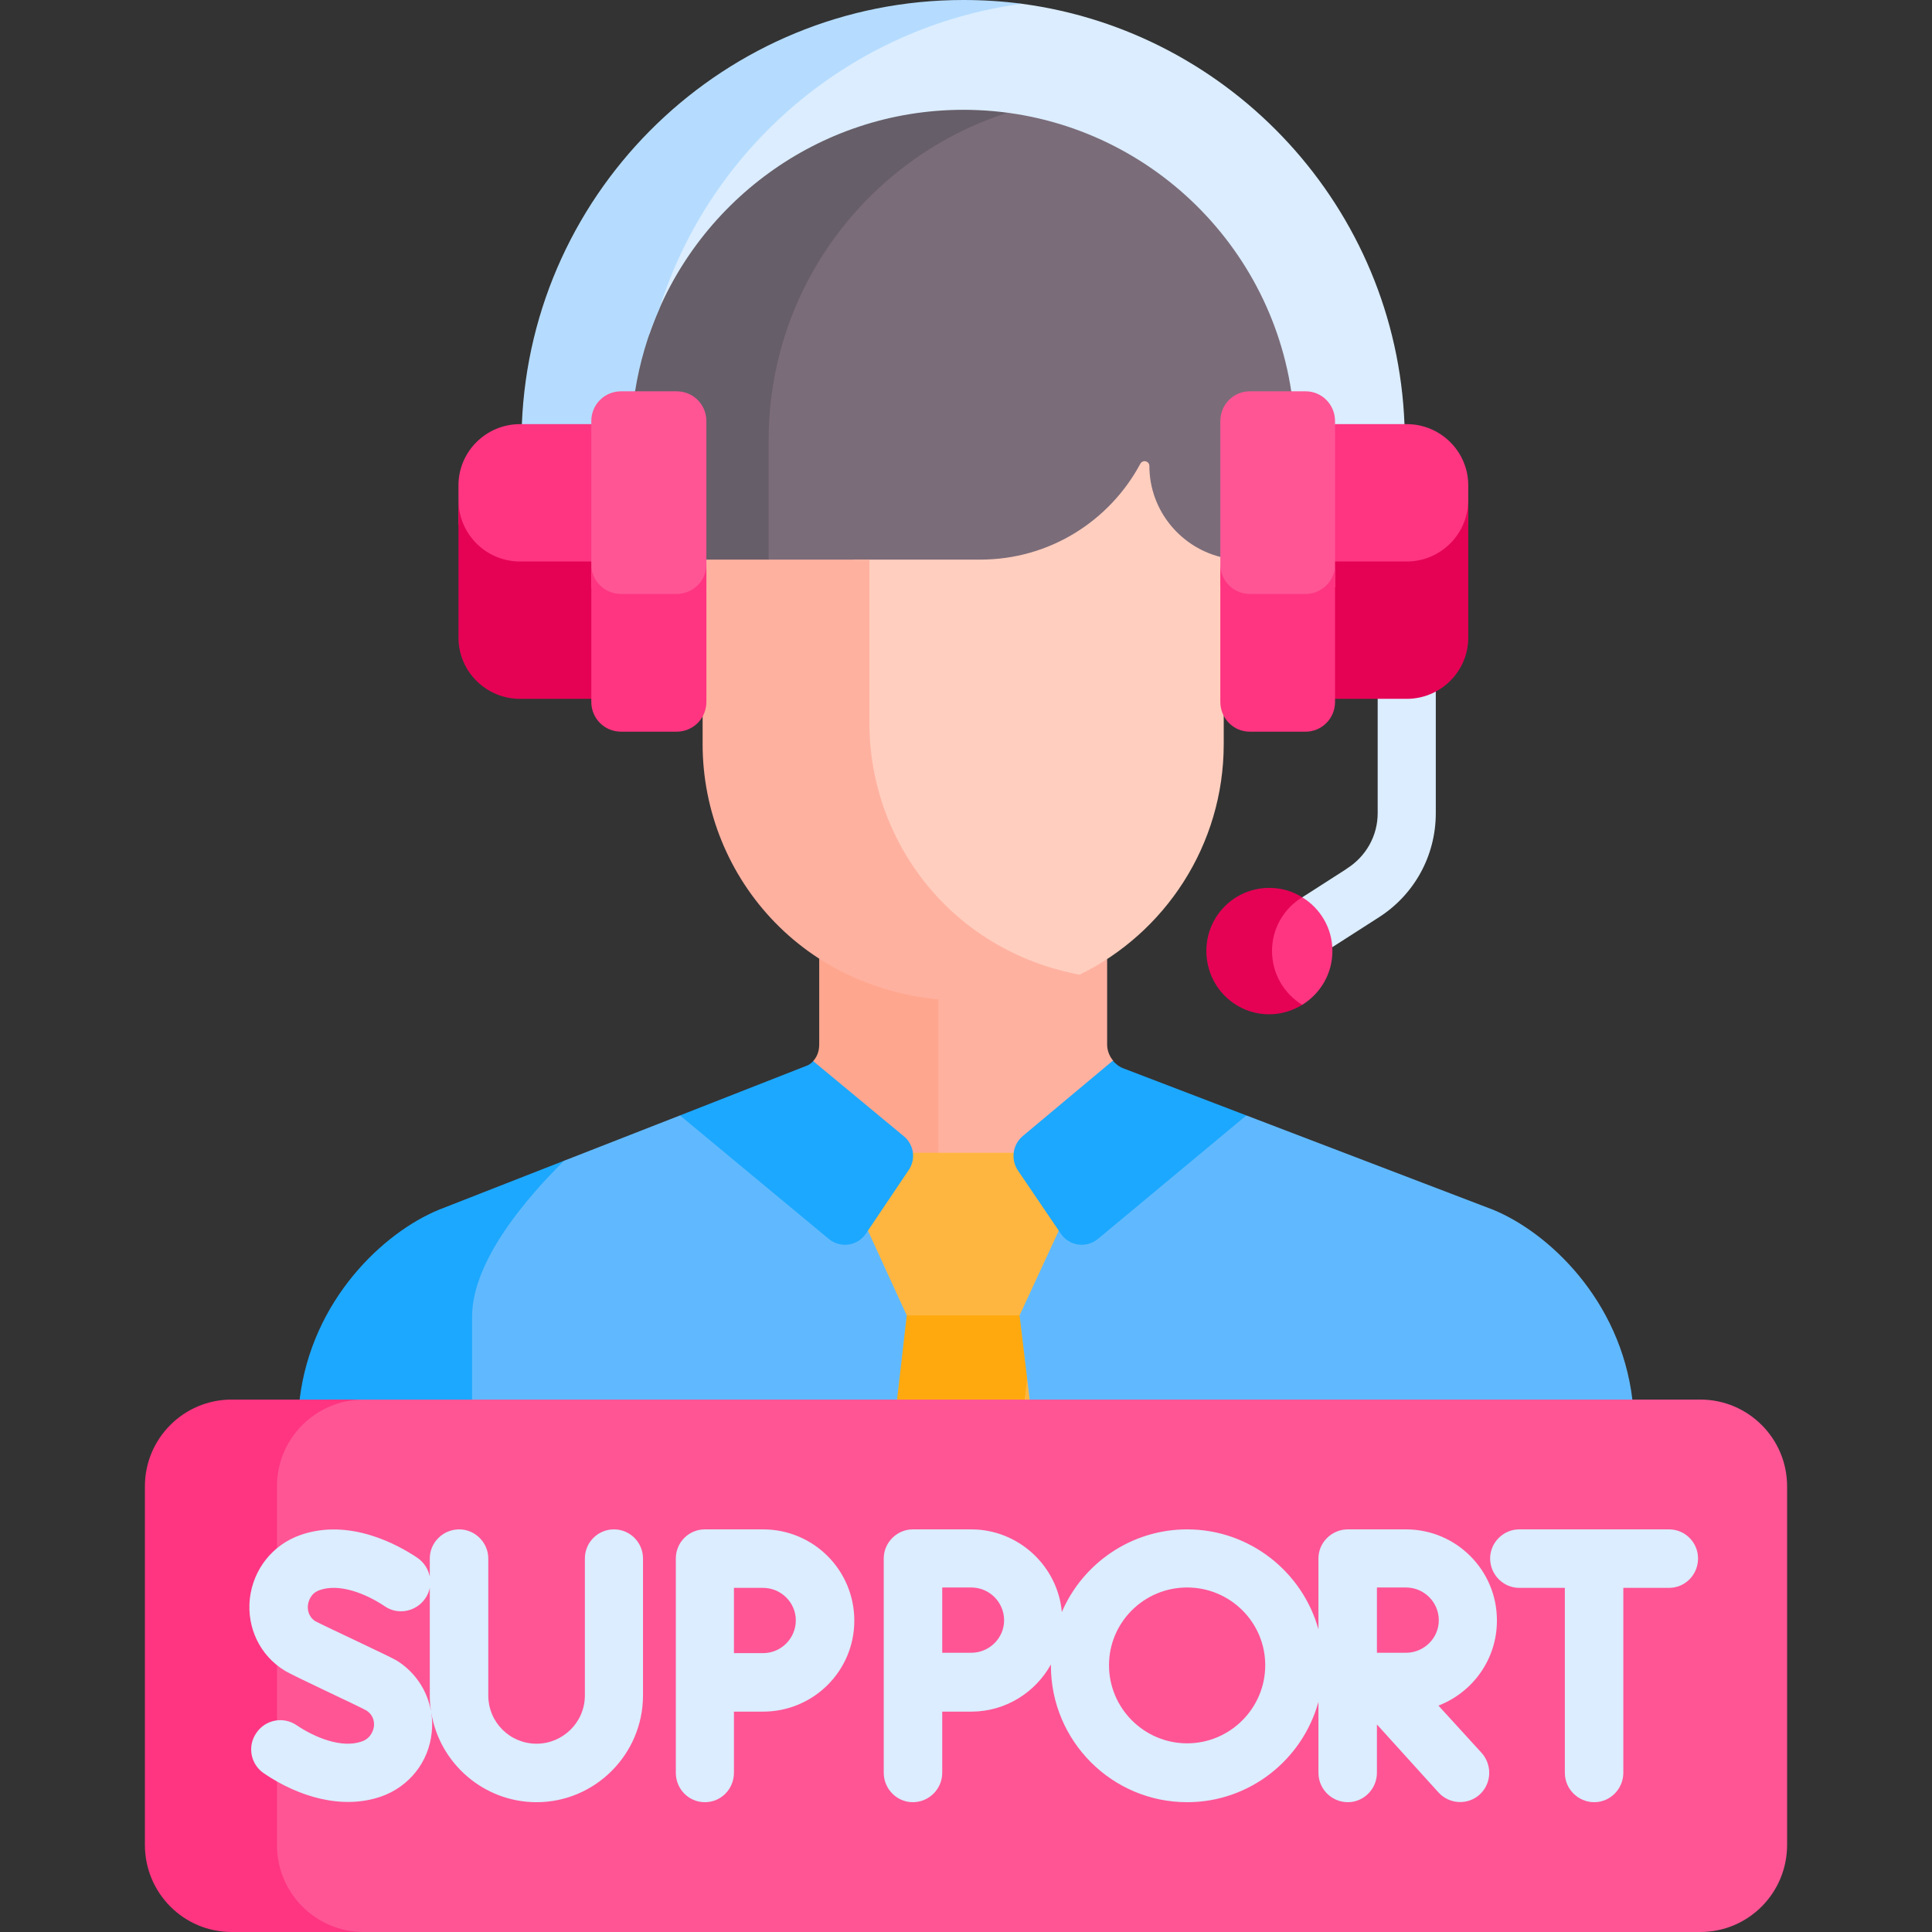 <svg version="1.2" xmlns="http://www.w3.org/2000/svg" viewBox="0 0 512 512" width="60" height="60">
	<rect x="0" y="0" width="512" height="512" fill="#333333" stroke="none"/>
	<title>Customer Support Integration</title>
	<style>
		.s0 { fill: #dbedff } 
		.s1 { fill: #60b9fe } 
		.s2 { fill: #1ca8ff } 
		.s3 { fill: #ffb1a0 } 
		.s4 { fill: #7b6c79 } 
		.s5 { fill: #665e68 } 
		.s6 { fill: #b5dcff } 
		.s7 { fill: #ffa68e } 
		.s8 { fill: #ff3581 } 
		.s9 { fill: #e50255 } 
		.s10 { fill: #ffb640 } 
		.s11 { fill: #ffa90f } 
		.s12 { fill: #ffcebe } 
		.s13 { fill: #ff5595 } 
	</style>
	<g>
		<g>
			<g>
				<path class="s0" d="m346.4 253.8c-2.5 0-5-1.3-6.5-3.6-2.3-3.6-1.2-8.3 2.4-10.6l14.5-9.3q0-0.1 0.1-0.1c5.1-3.2 8.2-8.7 8.2-14.7v-34.4c0-4.3 3.4-7.7 7.7-7.7 4.3 0 7.7 3.4 7.7 7.7v34.4c0 11.4-5.8 21.8-15.4 27.8l-14.5 9.3c-1.3 0.8-2.7 1.2-4.2 1.2z"/>
			</g>
			<path class="s1" d="m395.7 320.6l-65.4-25-6 2.4-36 21.4h-64.9l-35-23.8h-8.2l-30.7 12-10.2 5.9-16.8 27.8v33.8h304.6l5.5-4.2c-3.2-26.5-22.3-44.3-36.9-50.3z"/>
			<path class="s2" d="m125.1 349c0-15 14.8-31.9 24.4-41.4l-33.2 13c-14.6 6-33.7 23.8-36.9 50.3l4.6 4.2h41.1c0-8.6 0-18 0-26.1z"/>
			<path class="s3" d="m293.4 276.8v-22.7l-3.9-2.1h-42.6v60.6l8.4 6.8 38.2-30.9 1.5-7.4c-1-1.2-1.6-2.7-1.6-4.3z"/>
			<path class="s4" d="m346.3 149.5v-32.8c0-50.4-40.9-91.2-91.3-91.2-50.3 0-91.2 40.8-91.2 91.2v32.8z"/>
			<path class="s5" d="m275 27.7c-6.4-1.5-13.1-2.2-20-2.2-50.3 0-91.2 40.8-91.2 91.2v32.8h39.9v-32.8c0-43.5 30.5-79.9 71.3-89z"/>
			<path class="s0" d="m270.8 1h-15.5l-50.7 22.2-30.6 47.7-3.7 16.6 1.8 1c11.9-34.5 44.7-59.4 83.2-59.4 44 0 80.5 32.4 86.9 74.6l2.9 3.8 8 7.3h16.1l3-2.4c-2.2-57.2-45.7-104-101.4-111.4z"/>
			<g>
				<path class="s6" d="m270.8 1q-7.6-1-15.5-1c-63 0-114.5 50-117 112.4l3.6 4.3h14.8l6-9.2 5.6-3.8c1.2-7.6 3.4-15 6.4-21.8 13.4-42.7 50.7-74.8 96.1-80.9z"/>
			</g>
			<path class="s7" d="m248.7 308.3v-56.3h-27.9l-3.7 2v22.8c0 2-0.7 3.4-1.6 4.4v6.1l32.5 26.2c0.4-1.5 0.7-3.3 0.7-5.2z"/>
			<path class="s8" d="m125.4 146.7l11.3 6.1h16.9l6.7 6.1h1.3v-42.2l-4.9-4.3h-18.9c-9 0-16.3 7.3-16.3 16.2v10.3z"/>
			<path class="s9" d="m137.8 148.8c-9 0-16.3-7.3-16.3-16.3v36.5c0 8.9 7.3 16.2 16.3 16.2h18.9l4.9-2.6v-36.4l-4.9 2.6c0 0-18.9 0-18.9 0z"/>
			<path class="s10" d="m271.7 306.1l-3.1-0.6c-9.2 0-17.4 0-26.7 0l-2.5 1-9.4 16.2v3.4l10.3 22.5 2.7 1.8h23.8l3.4-1.8 10.4-22.5 0.7-4.5z"/>
			<path class="s10" d="m273.1 372.9l-0.9-7.6-3.6 2.8-0.6 4.8z"/>
			<path class="s11" d="m271.3 372.9l0.9-7.6-2-16.7c-9.4 0-20.4 0-29.9 0l-2.8 24.3c0 0 33.8 0 33.8 0z"/>
			<path class="s2" d="m219.6 328.3c3.1 2.6 7.7 1.9 9.9-1.4l11.3-16.8c2-2.9 1.4-6.8-1.3-9l-24-19.9q-0.6 0.7-1.4 1.1l-33.9 13.3z"/>
			<path class="s2" d="m281.1 326.9c2.2 3.3 6.8 4 9.9 1.4l39.3-32.7-32.4-12.4c-1.2-0.4-2.2-1.2-3-2.1l-23.9 20c-2.6 2.2-3.2 6.1-1.3 9z"/>
			<path class="s12" d="m304.6 123.5c0-1.3-1.7-1.8-2.4-0.6-8.1 15.1-24 25.4-42.4 25.4h-33.6v55.9c0 0 12.6 33.7 13.2 33.6 0.7-0.1 31.9 20.5 31.9 20.5h14.8c22.6-11 38.2-34.3 38.2-61.1v-49.4c-11.2-2.4-19.7-12.4-19.7-24.3z"/>
			<g>
				<path class="s3" d="m230.4 191.6v-43.3h-44.2v48.9c0 35.5 27.9 68 70.1 68 10.6 0 20.8-2.5 29.8-6.9-34-6.4-55.7-35.3-55.7-66.7z"/>
			</g>
			<path class="s13" d="m160.3 158.9h23.4l3.5-3.5v-43.8c0-4.4-3.5-7.9-7.9-7.9h-14.7c-4.4 0-7.9 3.5-7.9 7.9v44z"/>
			<path class="s8" d="m179.3 157.4h-14.7c-4.4 0-7.9-3.5-7.9-7.8v36.4c0 4.4 3.5 7.9 7.9 7.9h14.7c4.4 0 7.9-3.5 7.9-7.9v-36.4c0 4.3-3.5 7.8-7.9 7.8z"/>
			<path class="s8" d="m385.2 146.7l-11.3 6.1h-17l-6.7 6.1h-1.3v-42.2l4.9-4.3h19c9 0 16.3 7.3 16.3 16.2v10.3z"/>
			<path class="s9" d="m372.8 148.8c9 0 16.3-7.3 16.3-16.3v36.5c0 8.9-7.3 16.2-16.3 16.2h-19l-4.9-2.6v-36.4l4.9 2.6c0 0 19 0 19 0z"/>
			<path class="s13" d="m350.2 158.9h-23.4l-3.4-3.5v-43.8c0-4.4 3.5-7.9 7.8-7.9h14.8c4.3 0 7.8 3.5 7.8 7.9v44z"/>
			<path class="s8" d="m331.2 157.4h14.8c4.3 0 7.8-3.5 7.8-7.8v36.4c0 4.4-3.5 7.9-7.8 7.9h-14.8c-4.3 0-7.8-3.5-7.8-7.9v-36.4c0 4.3 3.5 7.8 7.8 7.8z"/>
			<path class="s8" d="m345.1 237.8h-4.6l-6.1 10.6 1 10.6 4.1 6.2 5.6 1.1c4.8-3 8-8.2 8-14.3 0-6-3.2-11.3-8-14.2z"/>
			<path class="s9" d="m337.1 252c0-6 3.2-11.3 8-14.2-2.5-1.6-5.5-2.5-8.7-2.5-9.3 0-16.7 7.5-16.7 16.7 0 9.3 7.4 16.8 16.7 16.8 3.2 0 6.2-1 8.7-2.5-4.8-3-8-8.2-8-14.3z"/>
			<path class="s13" d="m450.6 370.9h-363.8l-7.4 4.2-8.7 9.9v110.5l6.7 11.9 10 4.6h363.2c12.7 0 23-10.3 23-23.1v-95c0-12.7-10.3-23-23-23z"/>
			<path class="s8" d="m73.4 488.9v-95c0-12.7 10.3-23 23-23h-35c-12.7 0-23 10.3-23 23v95c0 12.8 10.3 23.1 23 23.1h35c-12.7 0-23-10.3-23-23.1z"/>
			<g>
				<path class="s0" d="m162.7 405.3c-4.3 0-7.7 3.5-7.7 7.7v36.3c0 7.1-5.8 12.8-12.8 12.8-7.1 0-12.8-5.7-12.8-12.8v-36.3c0-4.2-3.5-7.7-7.7-7.7-4.3 0-7.8 3.5-7.8 7.7v4.8c-0.4-1.9-1.5-3.7-3.2-4.9-5-3.4-18-10.7-31.1-6.1-7.4 2.6-12.5 9.1-13.4 16.9-0.8 7.7 2.7 15 9.2 19 2.2 1.4 19.2 9.2 21.7 10.6 2 1.3 2.1 3.2 2 4.2-0.1 0.7-0.6 3.1-3.2 4-5.3 1.9-12.4-1-17.3-4.3-3.5-2.4-8.3-1.5-10.7 2.1-2.4 3.5-1.5 8.3 2.1 10.7 9 6.1 20.6 9.7 31 6.1 7.4-2.6 12.6-9.1 13.4-16.9q0.3-2.7-0.1-5.3c2.2 13.4 13.9 23.7 27.9 23.7 15.5 0 28.2-12.7 28.2-28.3v-36.3c0-4.2-3.4-7.7-7.7-7.7zm-57.5 34.8c-2.2-1.3-19.1-9.1-21.7-10.5-1.9-1.3-2-3.2-1.9-4.2 0.1-0.7 0.5-3.1 3.1-4 5.3-1.9 12.4 1 17.3 4.3 3.5 2.4 8.3 1.4 10.7-2.1q0.9-1.3 1.2-2.8v28.5q0 2.1 0.3 4.1c-1-5.4-4.1-10.2-9-13.3z"/>
				<path class="s0" d="m202.2 405.3h-15.4c-4.3 0-7.7 3.5-7.7 7.7v56.8c0 4.3 3.4 7.8 7.7 7.8 4.3 0 7.7-3.5 7.7-7.8v-16.2h7.7c13.4 0 24.2-10.8 24.2-24.1 0-13.4-10.8-24.2-24.2-24.2zm0 32.8h-7.7v-17.3h7.7c4.8 0 8.7 3.9 8.7 8.6 0 4.8-3.9 8.7-8.7 8.7z"/>
				<path class="s0" d="m396.7 429.4c0-13.3-10.8-24.1-24.1-24.1h-15.4c-4.3 0-7.8 3.5-7.8 7.7v18.8c-4.2-15.2-18.2-26.5-34.8-26.5-14.9 0-27.7 9.1-33.2 21.9-1.1-12.2-11.5-21.9-24-21.9h-15.5c-4.2 0-7.7 3.5-7.7 7.7v56.8c0 4.3 3.5 7.8 7.7 7.8 4.3 0 7.8-3.5 7.8-7.8v-16.2h7.7c9.1 0 17-5.1 21.1-12.5q0 0.2 0 0.3c0 20 16.2 36.2 36.1 36.2 16.6 0 30.6-11.3 34.8-26.6v18.8c0 4.3 3.5 7.8 7.8 7.8 4.2 0 7.7-3.5 7.7-7.8v-12.8l16.3 18c2.9 3.2 7.8 3.4 10.9 0.6 3.2-2.9 3.4-7.8 0.6-11l-11.5-12.6c9.1-3.5 15.5-12.3 15.5-22.5zm-139.3 8.6h-7.7v-17.3h7.7c4.8 0 8.7 3.9 8.7 8.7 0 4.7-3.9 8.6-8.7 8.6zm57.2 24c-11.4 0-20.7-9.3-20.7-20.7 0-11.4 9.3-20.6 20.7-20.6 11.4 0 20.7 9.2 20.7 20.6 0 11.4-9.3 20.7-20.7 20.7zm58-24h-7.7v-17.3h7.7c4.8 0 8.7 3.9 8.7 8.7 0 4.7-3.9 8.6-8.7 8.6z"/>
				<path class="s0" d="m442.3 405.3h-39.7c-4.2 0-7.7 3.5-7.7 7.7 0 4.3 3.5 7.8 7.7 7.8h12.1v49c0 4.3 3.5 7.8 7.8 7.8 4.2 0 7.7-3.5 7.7-7.8v-49h12.1c4.3 0 7.7-3.5 7.7-7.8 0-4.2-3.4-7.7-7.7-7.7z"/>
			</g>
		</g>
	</g>
</svg>